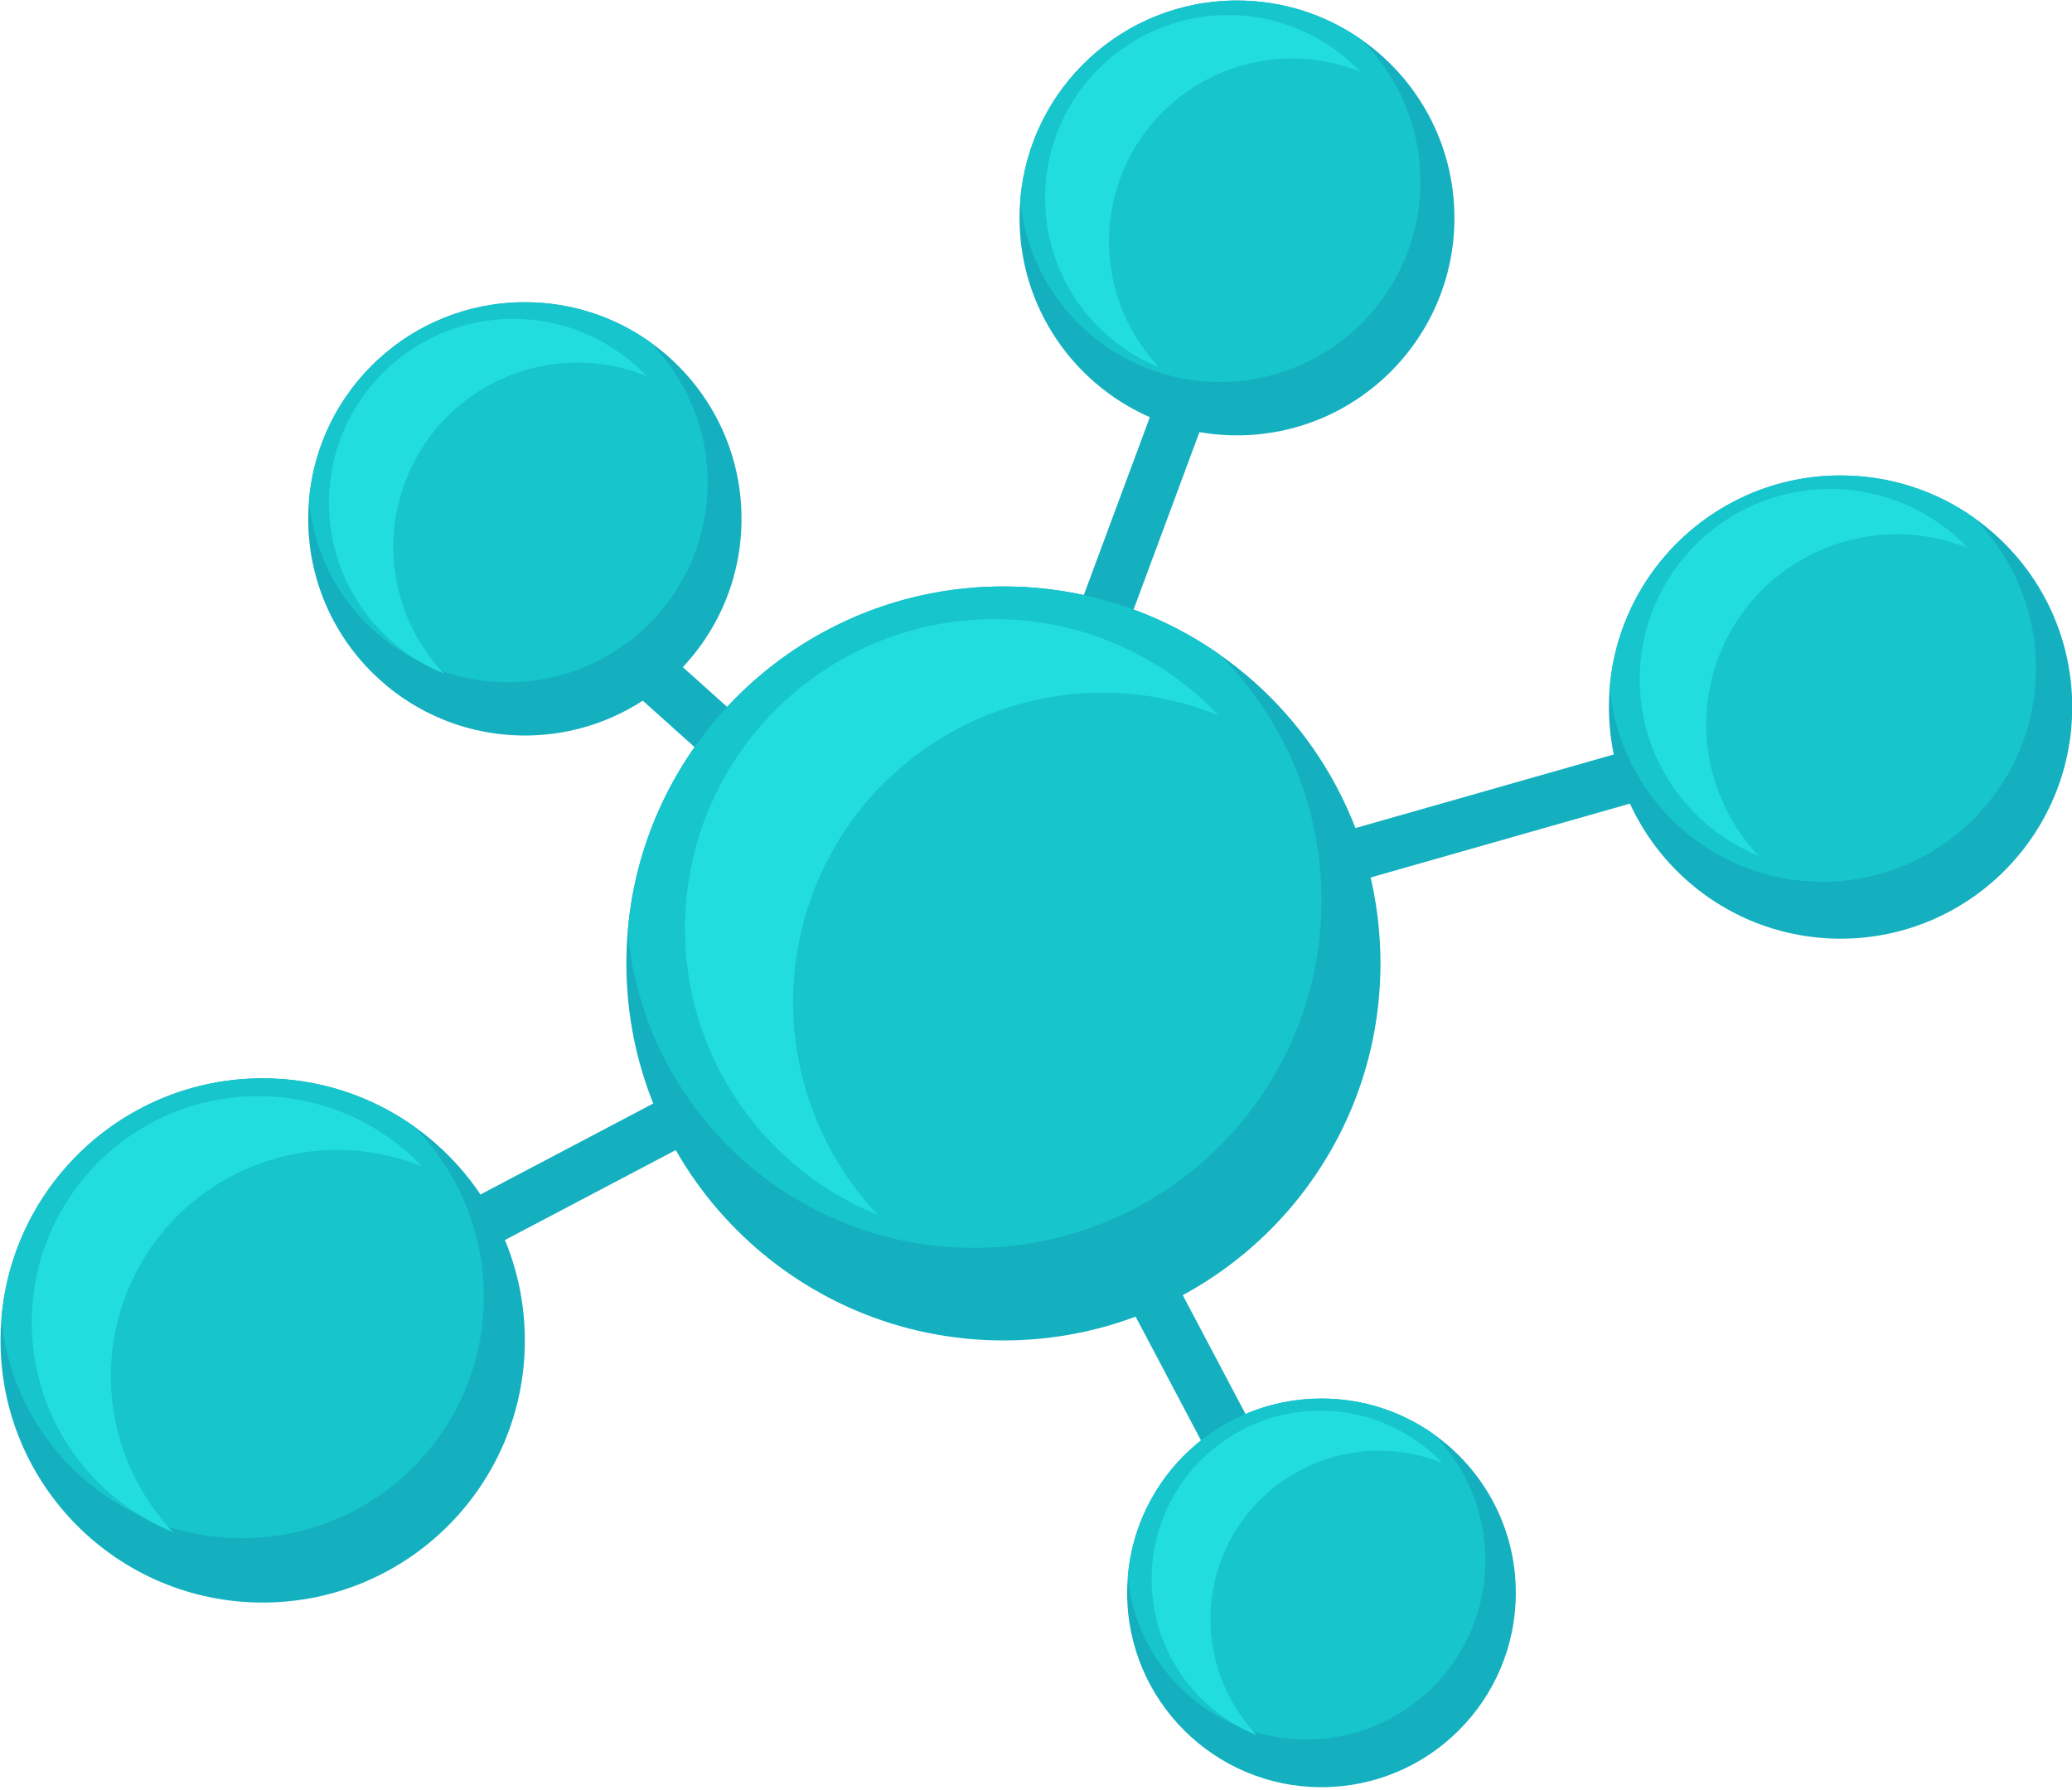 <?xml version="1.0" encoding="UTF-8" standalone="no"?>
<!DOCTYPE svg PUBLIC "-//W3C//DTD SVG 1.1//EN" "http://www.w3.org/Graphics/SVG/1.1/DTD/svg11.dtd">
<svg width="100%" height="100%" viewBox="0 0 427 369" version="1.1" xmlns="http://www.w3.org/2000/svg" xmlns:xlink="http://www.w3.org/1999/xlink" xml:space="preserve" xmlns:serif="http://www.serif.com/" style="fill-rule:evenodd;clip-rule:evenodd;stroke-linejoin:round;stroke-miterlimit:2;">
    <g transform="matrix(5.556,0,0,5.556,-1361.33,-1362.78)">
        <g id="_x31_">
        </g>
        <g id="_x32_">
        </g>
        <g id="_x33_">
        </g>
        <g id="_x34_">
        </g>
        <g id="_x35_">
        </g>
        <g id="_x36_">
        </g>
        <g id="_x37_">
        </g>
        <g id="_x38_">
        </g>
        <g id="_x39_">
        </g>
        <g id="_x31_0_" serif:id="_x31_0">
        </g>
        <g id="_x31_1_" serif:id="_x31_1">
        </g>
        <g id="_x31_2_" serif:id="_x31_2">
        </g>
        <g id="_x31_3_" serif:id="_x31_3">
        </g>
        <g id="_x31_4_" serif:id="_x31_4">
            <g>
                <g>
                    <g>
                        <path d="M248.175,299.484L247.281,297.787L279.504,280.815L261.518,264.688L262.797,263.26L282.835,281.227L248.175,299.484Z" style="fill:rgb(20,176,191);fill-rule:nonzero;"/>
                    </g>
                    <g>
                        <path d="M279.612,282.461L289.376,256.158L291.174,256.826L282.727,279.58L314.285,270.588L314.81,272.432L279.612,282.461Z" style="fill:rgb(20,176,191);fill-rule:nonzero;"/>
                    </g>
                    <g transform="matrix(0.884,-0.467,0.467,0.884,-103.365,167.848)">
                        <rect x="286.368" y="279.496" width="1.918" height="26.398" style="fill:rgb(20,176,191);"/>
                    </g>
                </g>
                <g>
                    <path d="M296.224,281.021C296.224,288.746 289.962,295.006 282.24,295.006C274.515,295.006 268.253,288.745 268.253,281.021C268.253,280.619 268.27,280.219 268.305,279.826C268.91,272.661 274.917,267.036 282.241,267.036C285.224,267.036 287.992,267.971 290.262,269.565L290.263,269.566C293.867,272.093 296.224,276.281 296.224,281.021Z" style="fill:rgb(20,176,191);fill-rule:nonzero;"/>
                    <path d="M294.036,278.68C294.036,285.799 288.264,291.572 281.144,291.572C274.41,291.572 268.882,286.408 268.303,279.826C268.908,272.661 274.915,267.036 282.239,267.036C285.222,267.036 287.99,267.971 290.26,269.565L290.261,269.566C292.592,271.898 294.036,275.121 294.036,278.68Z" style="fill:rgb(23,197,204);fill-rule:nonzero;"/>
                </g>
                <g>
                    <path d="M272.524,264.528C272.524,268.968 268.925,272.565 264.488,272.565C260.049,272.565 256.451,268.967 256.451,264.528C256.451,264.298 256.461,264.068 256.48,263.842C256.828,259.725 260.28,256.492 264.488,256.492C266.203,256.492 267.793,257.029 269.097,257.945L269.098,257.946C271.17,259.399 272.524,261.806 272.524,264.528Z" style="fill:rgb(20,176,191);fill-rule:nonzero;"/>
                    <path d="M271.267,263.184C271.267,267.275 267.951,270.592 263.86,270.592C259.99,270.592 256.814,267.624 256.481,263.842C256.829,259.725 260.281,256.492 264.489,256.492C266.204,256.492 267.794,257.029 269.098,257.945L269.099,257.946C270.438,259.287 271.267,261.139 271.267,263.184Z" style="fill:rgb(23,197,204);fill-rule:nonzero;"/>
                </g>
                <g>
                    <path d="M298.967,253.365C298.967,257.82 295.356,261.43 290.902,261.43C286.448,261.43 282.836,257.82 282.836,253.365C282.836,253.134 282.847,252.903 282.866,252.676C283.215,248.544 286.679,245.3 290.902,245.3C292.624,245.3 294.219,245.839 295.529,246.759L295.53,246.76C297.608,248.217 298.967,250.632 298.967,253.365Z" style="fill:rgb(20,176,191);fill-rule:nonzero;"/>
                    <path d="M297.705,252.016C297.705,256.121 294.377,259.451 290.27,259.451C286.386,259.451 283.199,256.473 282.865,252.677C283.214,248.545 286.678,245.301 290.901,245.301C292.623,245.301 294.218,245.84 295.528,246.76L295.529,246.761C296.873,248.105 297.705,249.963 297.705,252.016Z" style="fill:rgb(23,197,204);fill-rule:nonzero;"/>
                </g>
                <g>
                    <path d="M264.487,295.006C264.487,300.376 260.133,304.729 254.764,304.729C249.393,304.729 245.039,300.377 245.039,295.006C245.039,294.726 245.051,294.448 245.074,294.175C245.496,289.194 249.672,285.282 254.763,285.282C256.837,285.282 258.761,285.931 260.34,287.04L260.341,287.041C262.85,288.799 264.487,291.71 264.487,295.006Z" style="fill:rgb(20,176,191);fill-rule:nonzero;"/>
                    <path d="M262.967,293.378C262.967,298.328 258.953,302.341 254.004,302.341C249.321,302.341 245.479,298.751 245.075,294.175C245.497,289.194 249.673,285.282 254.764,285.282C256.838,285.282 258.762,285.931 260.341,287.04L260.342,287.041C261.963,288.663 262.967,290.904 262.967,293.378Z" style="fill:rgb(23,197,204);fill-rule:nonzero;"/>
                </g>
                <g>
                    <path d="M321.882,271.51C321.882,276.256 318.034,280.102 313.29,280.102C308.544,280.102 304.697,276.256 304.697,271.51C304.697,271.263 304.708,271.018 304.728,270.776C305.1,266.375 308.791,262.919 313.29,262.919C315.123,262.919 316.823,263.493 318.218,264.473L318.219,264.474C320.434,266.025 321.882,268.599 321.882,271.51Z" style="fill:rgb(20,176,191);fill-rule:nonzero;"/>
                    <path d="M320.537,270.072C320.537,274.446 316.991,277.992 312.617,277.992C308.48,277.992 305.084,274.819 304.728,270.775C305.1,266.374 308.791,262.918 313.29,262.918C315.123,262.918 316.823,263.492 318.218,264.472L318.219,264.473C319.65,265.906 320.537,267.886 320.537,270.072Z" style="fill:rgb(23,197,204);fill-rule:nonzero;"/>
                </g>
                <g>
                    <path d="M301.244,304.37C301.244,308.352 298.017,311.578 294.036,311.578C290.055,311.578 286.827,308.351 286.827,304.37C286.827,304.163 286.837,303.957 286.853,303.754C287.166,300.062 290.262,297.162 294.036,297.162C295.574,297.162 297,297.643 298.171,298.466C300.029,299.769 301.244,301.928 301.244,304.37Z" style="fill:rgb(20,176,191);fill-rule:nonzero;"/>
                    <path d="M300.116,303.164C300.116,306.833 297.141,309.807 293.473,309.807C290.001,309.807 287.153,307.146 286.854,303.753C287.167,300.061 290.263,297.161 294.037,297.161C295.575,297.161 297.001,297.642 298.172,298.465C299.372,299.669 300.116,301.329 300.116,303.164Z" style="fill:rgb(23,197,204);fill-rule:nonzero;"/>
                </g>
            </g>
            <path d="M290.217,271.813C290.158,271.791 290.108,271.769 290.049,271.748C284.133,269.467 277.488,272.411 275.206,278.32C273.56,282.59 274.639,287.246 277.589,290.357C273.393,288.652 270.427,284.536 270.427,279.726C270.427,273.386 275.572,268.249 281.904,268.249C285.175,268.249 288.126,269.619 290.217,271.813Z" style="fill:rgb(34,221,221);fill-rule:nonzero;"/>
            <path d="M260.677,288.55C260.635,288.534 260.598,288.519 260.555,288.502C256.226,286.834 251.365,288.987 249.696,293.31C248.492,296.434 249.281,299.84 251.44,302.117C248.369,300.869 246.2,297.857 246.2,294.339C246.2,289.701 249.963,285.943 254.596,285.943C256.988,285.943 259.147,286.945 260.677,288.55Z" style="fill:rgb(34,221,221);fill-rule:nonzero;"/>
            <path d="M269.002,259.228C268.968,259.215 268.937,259.203 268.902,259.189C265.381,257.831 261.425,259.584 260.067,263.102C259.087,265.643 259.728,268.415 261.485,270.267C258.987,269.252 257.221,266.801 257.221,263.939C257.221,260.165 260.284,257.108 264.052,257.108C266.001,257.108 267.757,257.924 269.002,259.228Z" style="fill:rgb(34,221,221);fill-rule:nonzero;"/>
            <path d="M295.486,247.946C295.451,247.932 295.421,247.92 295.386,247.907C291.888,246.558 287.958,248.3 286.61,251.793C285.636,254.318 286.274,257.071 288.019,258.911C285.538,257.902 283.784,255.469 283.784,252.625C283.784,248.877 286.826,245.839 290.57,245.839C292.505,245.839 294.249,246.649 295.486,247.946Z" style="fill:rgb(34,221,221);fill-rule:nonzero;"/>
            <path d="M318.019,265.614C317.983,265.6 317.952,265.587 317.915,265.573C314.274,264.17 310.185,265.981 308.781,269.618C307.767,272.246 308.431,275.111 310.248,277.025C307.665,275.976 305.84,273.443 305.84,270.483C305.84,266.582 309.006,263.42 312.903,263.42C314.916,263.421 316.731,264.264 318.019,265.614Z" style="fill:rgb(34,221,221);fill-rule:nonzero;"/>
            <path d="M298.516,299.55C298.484,299.538 298.456,299.527 298.424,299.515C295.201,298.272 291.581,299.875 290.339,303.095C289.442,305.421 290.028,307.957 291.637,309.653C289.35,308.724 287.735,306.481 287.735,303.862C287.735,300.408 290.538,297.61 293.987,297.61C295.769,297.609 297.376,298.355 298.516,299.55Z" style="fill:rgb(34,221,221);fill-rule:nonzero;"/>
        </g>
        <g id="_x31_5_" serif:id="_x31_5">
        </g>
        <g id="_x31_6_" serif:id="_x31_6">
        </g>
    </g>
</svg>
